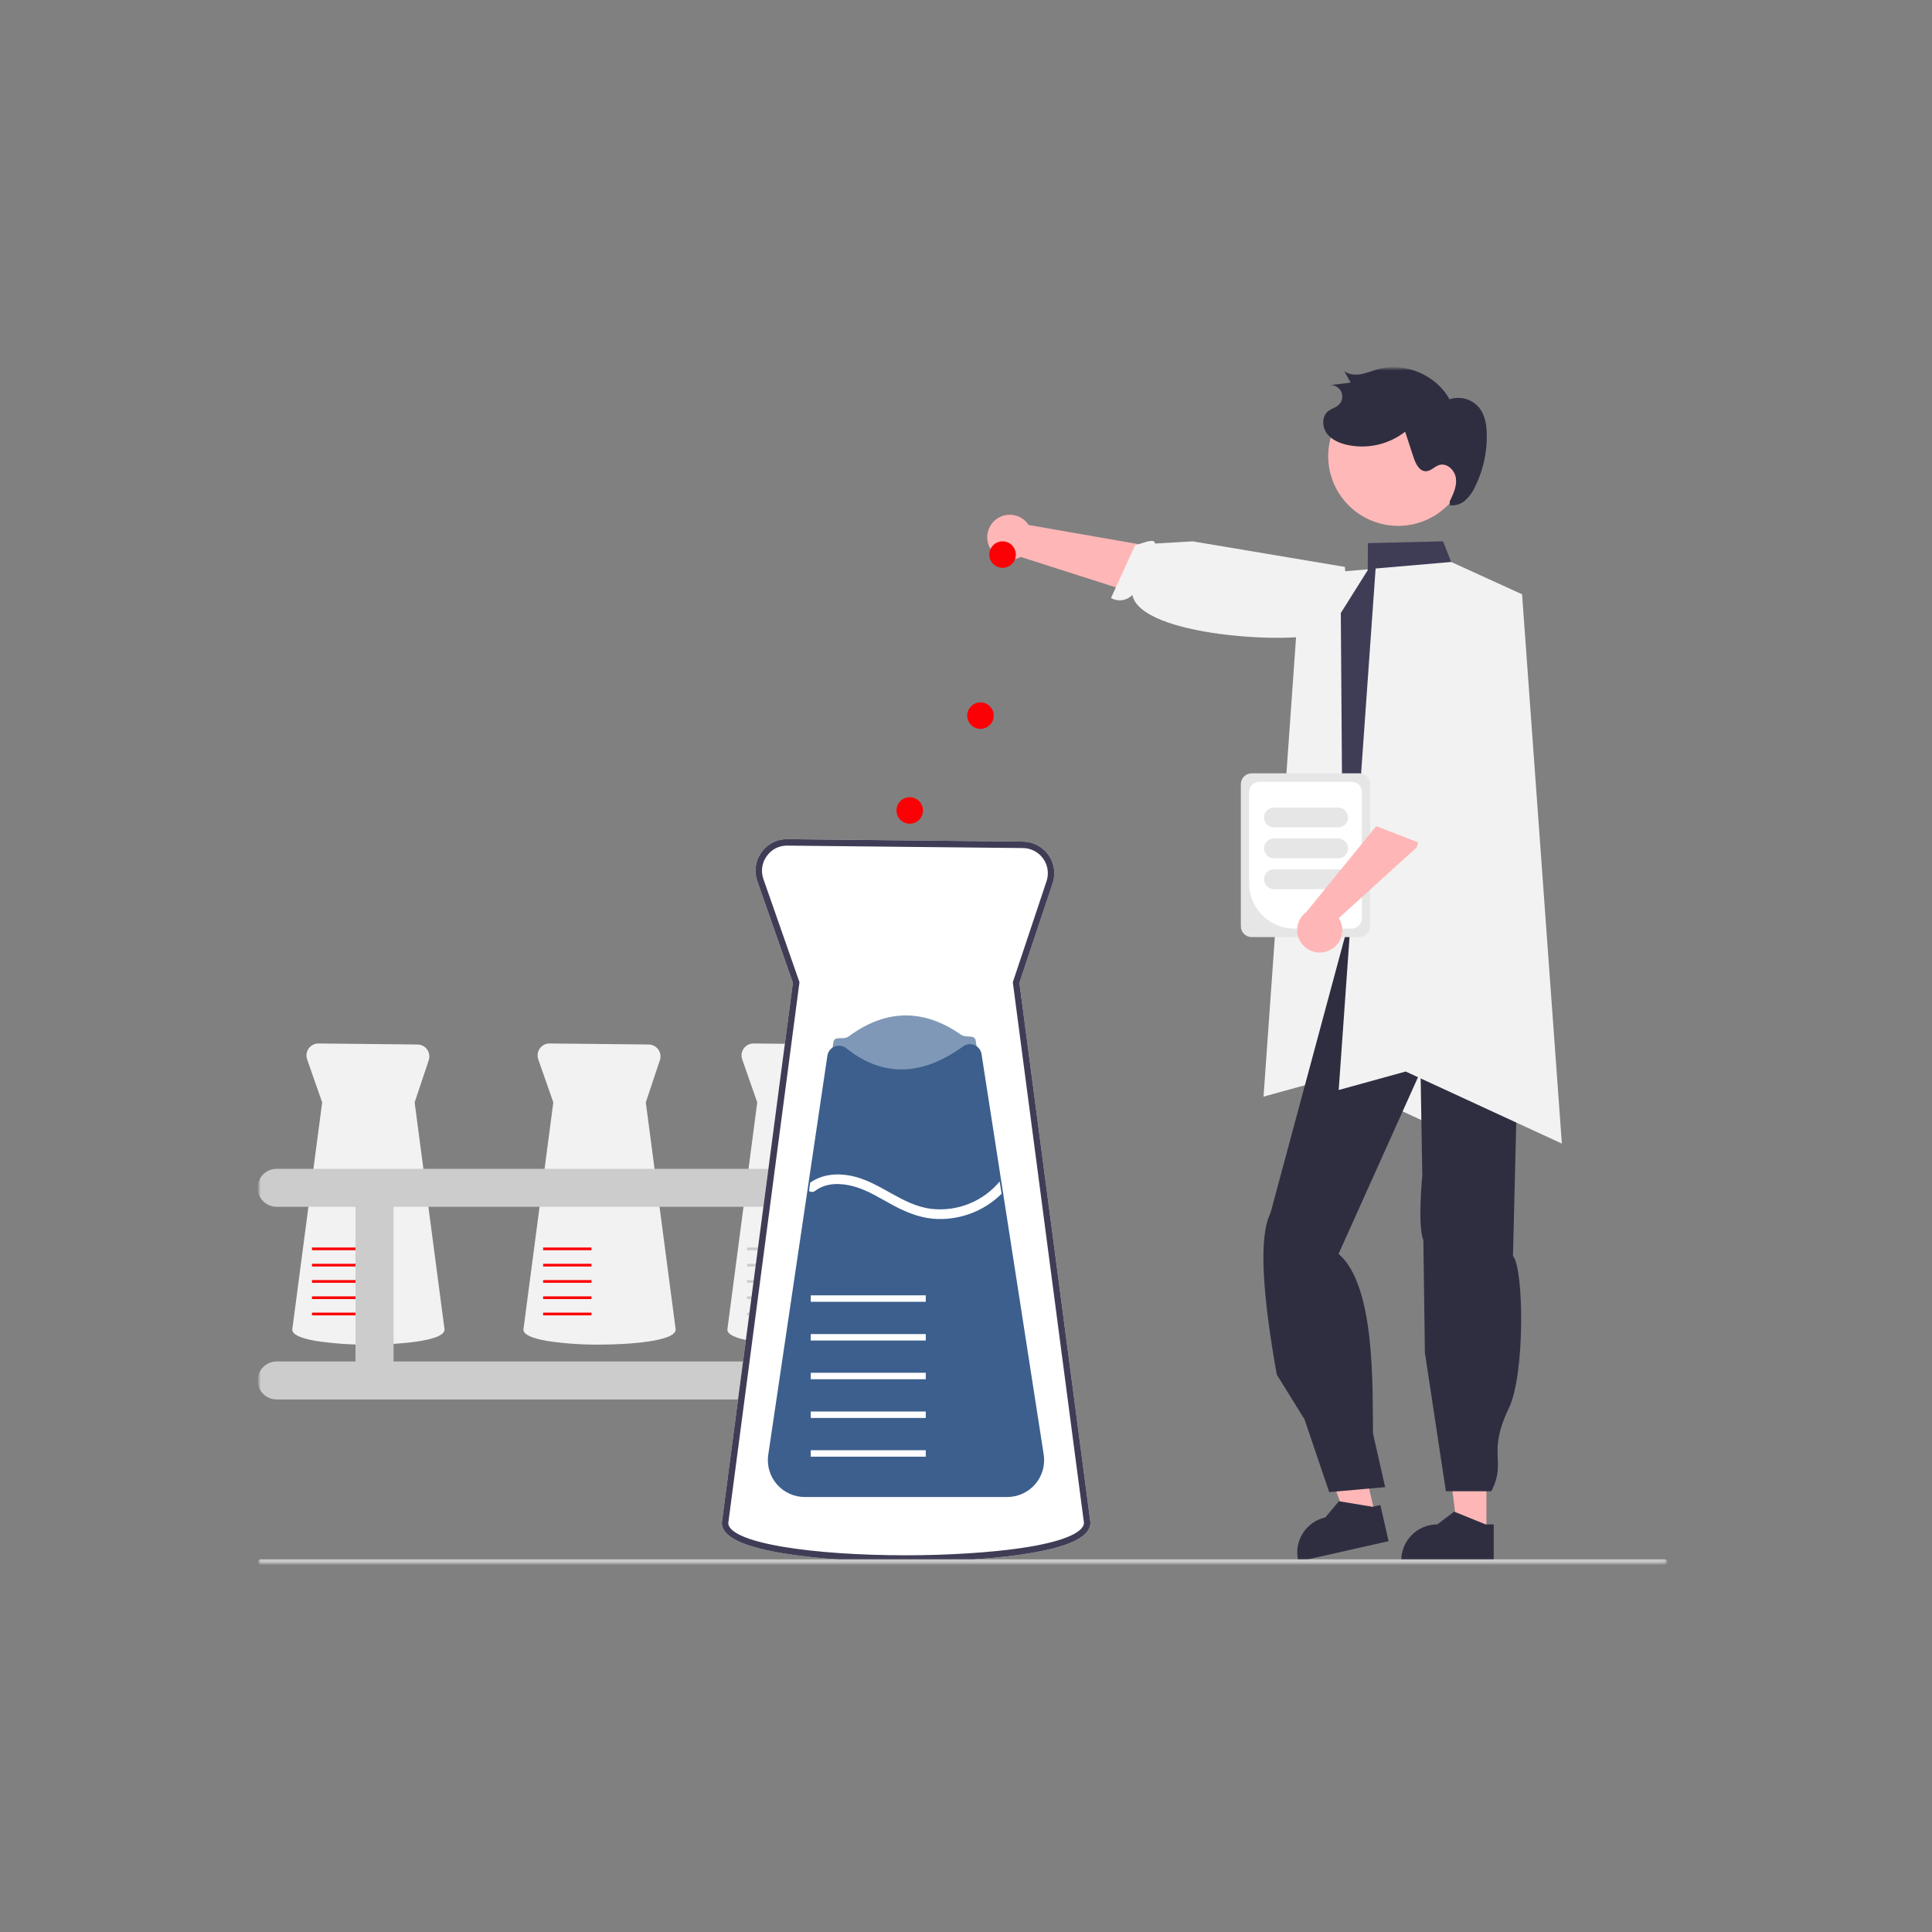 <svg width="300" height="300" viewBox="0 0 300 300" fill="none" xmlns="http://www.w3.org/2000/svg">
<rect x="0" y="0" width="300" height="300" fill="#808080" stroke="none"/>
<g clip-path="url(#clip0_27_60)">
<mask id="mask0_27_60" style="mask-type:luminance" maskUnits="userSpaceOnUse" x="40" y="57" width="219" height="186">
<path d="M259 57H40V243H259V57Z" fill="white"/>
</mask>
<g mask="url(#mask0_27_60)">
<mask id="mask1_27_60" style="mask-type:luminance" maskUnits="userSpaceOnUse" x="40" y="57" width="219" height="186">
<path d="M258.914 57H40V242.941H258.914V57Z" fill="white"/>
</mask>
<g mask="url(#mask1_27_60)">
<path d="M153.496 84.588C153.663 85.067 153.933 85.504 154.287 85.868C154.642 86.232 155.072 86.514 155.547 86.694C156.023 86.874 156.532 86.948 157.039 86.91C157.546 86.872 158.039 86.724 158.482 86.476L188.646 96.132L198.63 88.315L159.722 81.517C159.254 80.801 158.54 80.281 157.715 80.055C156.889 79.83 156.009 79.914 155.242 80.293C154.475 80.672 153.873 81.318 153.551 82.109C153.229 82.901 153.21 83.783 153.496 84.588Z" fill="#FFB6B6"/>
<path d="M209.367 97.492C209.367 97.492 209.093 96.823 205.484 98.278C201.003 100.085 177.152 98.877 175.83 92.387C175.408 92.822 174.853 93.104 174.253 93.189C173.652 93.275 173.041 93.158 172.514 92.858L176.243 84.691C178.184 84.072 179.238 83.614 179.364 84.403L185.199 84.06L208.833 88.03L209.486 96.171L209.367 97.492Z" fill="#F2F2F2"/>
<path d="M201.934 89.304L213.671 88.29L224.674 93.309L230.853 178.602L206.605 167.412L196.202 170.284L201.934 89.304Z" fill="#F2F2F2"/>
<path d="M230.809 238.161L226.358 238.161L224.24 221.025L230.81 221.026L230.809 238.161Z" fill="#FFB6B6"/>
<path d="M231.945 242.468L217.59 242.467V242.286C217.59 240.807 218.179 239.389 219.227 238.343C220.274 237.298 221.696 236.71 223.177 236.71L225.8 234.725L230.692 236.711H231.945V242.468Z" fill="#2F2E41"/>
<path d="M213.558 235.362L209.215 236.34L203.366 220.091L209.776 218.647L213.558 235.362Z" fill="#FFB6B6"/>
<path d="M215.616 239.313L201.613 242.468L201.573 242.291C201.247 240.848 201.508 239.336 202.299 238.086C203.091 236.835 204.347 235.95 205.793 235.624H205.793L207.912 233.111L213.123 233.973L214.345 233.697L215.616 239.313Z" fill="#2F2E41"/>
<path d="M236.448 133.403C238.535 139.685 238.314 146.504 235.946 153.822L234.934 195.028C236.607 196.866 236.863 213.313 234.285 218.679C230.842 225.846 234.009 226.804 231.575 231.558H224.516L221.253 210.019L221.021 192.56C220.084 190.345 220.853 182.549 220.853 182.549L220.582 166.384L207.854 194.701C213.621 199.627 213.102 215.537 213.197 222.593L215.087 230.92L206.399 231.695L202.566 220.403L198.255 213.444C196.058 201.114 195.407 192.062 197.28 188.365L210.057 140.927L236.448 133.403Z" fill="#2F2E41"/>
<path d="M237.352 131.306L236.189 128.984C234.764 120.177 233.357 111.963 235.269 104.574C235.389 98.124 233.391 92.065 227.844 88.756L225.342 87.262L224.075 84.056L212.411 84.34L212.377 88.543L208.199 95.192V95.219L208.46 131.399L209.613 135.132L207.873 139.476L208.796 142.247L231.791 138.578L234.465 138.15C234.774 138.051 235.072 137.922 235.355 137.763C236.314 137.231 237.066 136.393 237.49 135.382C237.514 135.324 237.534 135.269 237.555 135.211C237.735 134.739 237.839 134.242 237.864 133.738C237.906 132.897 237.73 132.059 237.352 131.306Z" fill="#3F3D56"/>
<path opacity="0.2" d="M237.864 133.738C237.839 134.242 237.735 134.739 237.555 135.211L235.355 137.763C235.072 137.922 234.774 138.051 234.465 138.15L231.791 138.578L235.66 131.32L227.157 112.744L237.864 133.738Z" fill="black"/>
<path d="M57.207 208.789C54.505 208.817 51.806 208.63 49.133 208.232C46.645 207.812 45.384 207.215 45.384 206.459L45.385 206.445L50.026 171.18L47.688 164.493C47.59 164.212 47.561 163.912 47.604 163.618C47.647 163.324 47.76 163.044 47.934 162.802C48.107 162.561 48.337 162.365 48.603 162.23C48.868 162.096 49.163 162.027 49.461 162.03L64.834 162.19C65.126 162.193 65.414 162.265 65.673 162.4C65.933 162.535 66.156 162.73 66.326 162.967C66.496 163.205 66.607 163.48 66.65 163.768C66.694 164.057 66.668 164.352 66.575 164.629L64.387 171.18L69.029 206.445C69.03 208.299 61.598 208.789 57.207 208.789Z" fill="#F2F2F2"/>
<path d="M55.954 203.825H48.445V204.247H55.954V203.825Z" fill="#FB0105"/>
<path d="M55.954 201.297H48.445V201.718H55.954V201.297Z" fill="#FB0105"/>
<path d="M55.954 198.769H48.445V199.19H55.954V198.769Z" fill="#FB0105"/>
<path d="M55.954 196.241H48.445V196.662H55.954V196.241Z" fill="#FB0105"/>
<path d="M55.954 193.712H48.445V194.134H55.954V193.712Z" fill="#FB0105"/>
<path d="M124.767 208.789C122.065 208.817 119.366 208.63 116.694 208.232C114.206 207.812 112.944 207.215 112.944 206.459L112.945 206.445L117.586 171.18L115.249 164.493C115.151 164.212 115.121 163.912 115.164 163.618C115.207 163.324 115.32 163.044 115.494 162.802C115.668 162.561 115.897 162.365 116.163 162.23C116.429 162.096 116.723 162.027 117.021 162.03L132.394 162.19C132.686 162.193 132.974 162.265 133.233 162.4C133.493 162.535 133.717 162.73 133.886 162.967C134.056 163.205 134.167 163.48 134.211 163.768C134.254 164.057 134.228 164.352 134.136 164.629L131.947 171.18L136.589 206.445C136.59 208.299 129.158 208.789 124.767 208.789Z" fill="#F2F2F2"/>
<path d="M123.515 203.825H116.005V204.247H123.515V203.825Z" fill="#CCCCCC"/>
<path d="M123.515 201.297H116.005V201.718H123.515V201.297Z" fill="#CCCCCC"/>
<path d="M123.515 198.769H116.005V199.19H123.515V198.769Z" fill="#CCCCCC"/>
<path d="M123.515 196.241H116.005V196.662H123.515V196.241Z" fill="#CCCCCC"/>
<path d="M123.515 193.712H116.005V194.134H123.515V193.712Z" fill="#CCCCCC"/>
<path d="M93.098 208.789C90.396 208.817 87.697 208.63 85.025 208.232C82.537 207.812 81.275 207.215 81.275 206.459L81.276 206.445L85.918 171.18L83.58 164.493C83.482 164.212 83.453 163.912 83.496 163.618C83.538 163.324 83.651 163.044 83.825 162.802C83.999 162.561 84.228 162.365 84.494 162.23C84.76 162.096 85.054 162.027 85.352 162.03L100.725 162.19C101.018 162.193 101.305 162.265 101.564 162.4C101.824 162.535 102.048 162.73 102.217 162.967C102.387 163.205 102.498 163.48 102.542 163.768C102.585 164.057 102.56 164.352 102.467 164.629L100.279 171.18L104.92 206.445C104.921 208.299 97.49 208.789 93.098 208.789Z" fill="#F2F2F2"/>
<path d="M91.846 203.825H84.337V204.247H91.846V203.825Z" fill="#FB0105"/>
<path d="M91.846 201.297H84.337V201.718H91.846V201.297Z" fill="#FB0105"/>
<path d="M91.846 198.769H84.337V199.19H91.846V198.769Z" fill="#FB0105"/>
<path d="M91.846 196.241H84.337V196.662H91.846V196.241Z" fill="#FB0105"/>
<path d="M91.846 193.712H84.337V194.134H91.846V193.712Z" fill="#FB0105"/>
<path d="M143.03 211.41H128.673V187.392H143.03C143.813 187.392 144.565 187.081 145.119 186.528C145.674 185.975 145.985 185.225 145.985 184.443C145.985 183.66 145.674 182.91 145.119 182.357C144.565 181.804 143.813 181.493 143.03 181.493H42.956C42.172 181.493 41.42 181.804 40.866 182.357C40.311 182.91 40 183.66 40 184.443C40 185.225 40.311 185.975 40.866 186.528C41.42 187.081 42.172 187.392 42.956 187.392H55.201V211.41H42.956C42.172 211.41 41.42 211.721 40.866 212.274C40.311 212.827 40 213.577 40 214.359C40 215.142 40.311 215.892 40.866 216.445C41.42 216.998 42.172 217.309 42.956 217.309H143.03C143.418 217.309 143.803 217.233 144.162 217.085C144.52 216.937 144.847 216.72 145.121 216.446C145.396 216.173 145.614 215.847 145.763 215.489C145.912 215.131 145.988 214.747 145.988 214.359C145.988 213.972 145.912 213.588 145.763 213.23C145.614 212.872 145.396 212.547 145.121 212.273C144.847 211.999 144.52 211.781 144.162 211.633C143.803 211.486 143.418 211.409 143.03 211.41ZM61.113 211.41V187.392H122.761V211.41H61.113Z" fill="#CCCCCC"/>
<path d="M140.705 242.507C133.362 242.507 126.513 242.034 121.421 241.174C115.139 240.114 112.085 238.573 112.085 236.464L112.089 236.397L123.115 152.619L117.594 136.828C117.33 136.085 117.25 135.289 117.363 134.508C117.476 133.728 117.778 132.987 118.243 132.349C118.698 131.702 119.305 131.176 120.012 130.819C120.718 130.463 121.503 130.286 122.294 130.305L158.847 130.685C159.622 130.693 160.384 130.883 161.071 131.241C161.758 131.599 162.351 132.114 162.8 132.743C163.25 133.373 163.544 134.1 163.659 134.864C163.774 135.629 163.706 136.41 163.461 137.143L158.294 152.613L169.322 236.399V236.431C169.323 238.705 165.865 240.32 158.752 241.367C151.764 242.396 143.803 242.507 140.705 242.507Z" fill="white"/>
<path d="M140.705 242.507C133.362 242.507 126.513 242.034 121.421 241.174C115.139 240.114 112.085 238.573 112.085 236.464L112.089 236.397L123.115 152.619L117.594 136.828C117.33 136.085 117.25 135.289 117.363 134.508C117.476 133.728 117.778 132.987 118.243 132.349C118.698 131.702 119.305 131.176 120.012 130.819C120.718 130.463 121.503 130.286 122.294 130.305L158.847 130.685C159.622 130.693 160.384 130.883 161.071 131.241C161.758 131.599 162.351 132.114 162.8 132.743C163.25 133.373 163.544 134.1 163.659 134.864C163.774 135.629 163.706 136.41 163.461 137.143L158.294 152.613L169.322 236.399V236.431C169.323 238.705 165.865 240.32 158.752 241.367C151.764 242.396 143.803 242.507 140.705 242.507ZM122.193 131.306C121.578 131.305 120.972 131.453 120.426 131.736C119.88 132.02 119.412 132.431 119.059 132.934C118.689 133.441 118.449 134.031 118.359 134.652C118.269 135.273 118.332 135.906 118.543 136.498L124.141 152.513L124.126 152.631L113.088 236.496C113.09 237.318 114.194 238.938 121.588 240.186C126.627 241.037 133.416 241.505 140.705 241.505C147.111 241.505 153.803 241.083 158.606 240.376C164.74 239.473 168.274 238.047 168.317 236.461L157.268 152.515L162.509 136.827C162.704 136.243 162.757 135.621 162.666 135.013C162.575 134.404 162.34 133.826 161.983 133.325C161.625 132.824 161.153 132.415 160.607 132.13C160.06 131.845 159.454 131.693 158.837 131.687L122.278 131.307C122.25 131.306 122.221 131.306 122.193 131.306Z" fill="#3F3D56"/>
<path opacity="0.5" d="M161.541 226.213H119.868L126.474 181.635L126.654 180.407L129.406 161.849C129.574 160.717 130.88 161.596 131.804 160.917C137.537 156.704 143.338 156.582 149.191 160.643C150.095 161.27 151.345 160.536 151.514 161.622L154.405 180.236L154.684 182.037L161.541 226.213Z" fill="#023271"/>
<path d="M156.398 232.455H124.967C124.143 232.455 123.328 232.278 122.579 231.936C121.83 231.593 121.164 231.094 120.625 230.471C120.087 229.849 119.689 229.118 119.46 228.328C119.23 227.538 119.173 226.709 119.294 225.895L128.477 163.926C128.524 163.61 128.655 163.311 128.855 163.06C129.055 162.81 129.318 162.617 129.618 162.5C129.917 162.384 130.241 162.349 130.559 162.398C130.876 162.447 131.174 162.579 131.424 162.78C137.021 167.254 143.121 167.153 149.554 162.482C149.803 162.3 150.096 162.186 150.403 162.15C150.71 162.114 151.021 162.159 151.305 162.278C151.596 162.397 151.851 162.589 152.045 162.836C152.239 163.083 152.366 163.375 152.413 163.685L162.065 225.856C162.192 226.672 162.14 227.506 161.913 228.3C161.687 229.094 161.291 229.83 160.752 230.456C160.214 231.083 159.546 231.587 158.794 231.931C158.043 232.276 157.225 232.455 156.398 232.455Z" fill="#3C5F8D"/>
<path d="M143.751 225.19H125.893V226.192H143.751V225.19Z" fill="white"/>
<path d="M143.751 219.178H125.893V220.18H143.751V219.178Z" fill="white"/>
<path d="M143.751 213.165H125.893V214.167H143.751V213.165Z" fill="white"/>
<path d="M143.751 207.153H125.893V208.155H143.751V207.153Z" fill="white"/>
<path d="M143.751 201.14H125.893V202.142H143.751V201.14Z" fill="white"/>
<path d="M155.526 185.367C154.141 186.74 152.475 187.797 150.642 188.467C148.809 189.136 146.853 189.402 144.907 189.246C142.688 189.045 140.664 188.218 138.716 187.176C136.703 186.099 134.755 184.811 132.525 184.21C130.572 183.684 128.258 183.614 126.581 184.917C126.444 185.022 126.276 185.082 126.103 185.087C125.929 185.091 125.759 185.04 125.617 184.942L125.807 183.639C127.675 182.336 129.945 182.136 132.169 182.582C136.648 183.484 140.047 187.181 144.636 187.712C146.616 187.935 148.62 187.663 150.468 186.921C152.316 186.18 153.951 184.992 155.225 183.464L155.23 183.458L155.526 185.367Z" fill="white"/>
<path d="M258.914 242.533C258.914 242.587 258.903 242.64 258.883 242.69C258.862 242.739 258.832 242.784 258.794 242.822C258.756 242.86 258.711 242.89 258.662 242.911C258.612 242.931 258.559 242.941 258.505 242.941H40.435C40.327 242.941 40.223 242.898 40.147 242.822C40.07 242.745 40.027 242.642 40.027 242.533C40.027 242.426 40.07 242.322 40.147 242.245C40.223 242.169 40.327 242.126 40.435 242.126H258.505C258.559 242.126 258.612 242.136 258.662 242.157C258.711 242.177 258.756 242.207 258.794 242.245C258.832 242.283 258.862 242.328 258.883 242.377C258.903 242.427 258.914 242.48 258.914 242.533Z" fill="#CCCCCC"/>
<path d="M213.605 88.276L225.342 87.262L236.345 92.281L242.524 177.574L218.276 166.384L207.873 169.256L213.605 88.276Z" fill="#F2F2F2"/>
<path d="M155.679 88.171C156.816 88.171 157.738 87.251 157.738 86.116C157.738 84.981 156.816 84.06 155.679 84.06C154.541 84.06 153.619 84.981 153.619 86.116C153.619 87.251 154.541 88.171 155.679 88.171Z" fill="#FB0105"/>
<path d="M152.246 113.176C153.384 113.176 154.306 112.256 154.306 111.121C154.306 109.986 153.384 109.066 152.246 109.066C151.109 109.066 150.187 109.986 150.187 111.121C150.187 112.256 151.109 113.176 152.246 113.176Z" fill="#FB0105"/>
<path d="M141.262 127.906C142.399 127.906 143.321 126.986 143.321 125.85C143.321 124.715 142.399 123.795 141.262 123.795C140.124 123.795 139.202 124.715 139.202 125.85C139.202 126.986 140.124 127.906 141.262 127.906Z" fill="#FB0105"/>
<path d="M192.677 143.829V121.767C192.678 121.32 192.856 120.892 193.172 120.576C193.488 120.261 193.918 120.083 194.365 120.082H211.062C211.51 120.083 211.939 120.261 212.255 120.576C212.572 120.892 212.75 121.32 212.75 121.767V143.829C212.75 144.276 212.572 144.704 212.255 145.02C211.939 145.336 211.51 145.513 211.062 145.514H194.365C193.918 145.513 193.488 145.336 193.172 145.02C192.856 144.704 192.678 144.276 192.677 143.829Z" fill="#E6E6E6"/>
<path d="M193.958 137.166V122.982C193.958 122.563 194.125 122.162 194.421 121.867C194.718 121.571 195.12 121.405 195.539 121.404H209.889C210.308 121.405 210.709 121.571 211.006 121.867C211.302 122.162 211.469 122.563 211.469 122.982V142.614C211.469 143.033 211.302 143.434 211.006 143.729C210.709 144.025 210.308 144.192 209.889 144.192H200.999C199.132 144.19 197.343 143.449 196.023 142.132C194.703 140.814 193.96 139.028 193.958 137.166Z" fill="white"/>
<path d="M196.282 126.939C196.282 126.53 196.445 126.139 196.734 125.85C197.024 125.561 197.417 125.398 197.826 125.398H207.781C208.19 125.398 208.583 125.56 208.873 125.849C209.163 126.138 209.325 126.53 209.325 126.939C209.325 127.348 209.163 127.74 208.873 128.029C208.583 128.318 208.19 128.481 207.781 128.481H197.826C197.417 128.48 197.024 128.318 196.734 128.029C196.445 127.74 196.282 127.348 196.282 126.939Z" fill="#E6E6E6"/>
<path d="M196.282 131.735C196.282 131.326 196.445 130.934 196.734 130.645C197.024 130.356 197.417 130.194 197.826 130.193H207.781C208.19 130.193 208.583 130.356 208.873 130.645C209.163 130.934 209.325 131.326 209.325 131.735C209.325 132.144 209.163 132.536 208.873 132.825C208.583 133.114 208.19 133.276 207.781 133.276H197.826C197.417 133.276 197.024 133.113 196.734 132.824C196.445 132.535 196.282 132.144 196.282 131.735Z" fill="#E6E6E6"/>
<path d="M196.282 136.53C196.282 136.122 196.445 135.73 196.734 135.441C197.024 135.152 197.417 134.99 197.826 134.989H207.781C208.19 134.989 208.583 135.152 208.873 135.44C209.163 135.729 209.325 136.122 209.325 136.53C209.325 136.939 209.163 137.331 208.873 137.62C208.583 137.909 208.19 138.072 207.781 138.072H197.826C197.417 138.071 197.024 137.909 196.734 137.62C196.445 137.331 196.282 136.939 196.282 136.53Z" fill="#E6E6E6"/>
<path d="M206.28 147.636C206.75 147.442 207.171 147.148 207.515 146.774C207.858 146.4 208.115 145.955 208.269 145.471C208.421 144.987 208.466 144.476 208.399 143.973C208.332 143.47 208.156 142.987 207.882 142.56L219.989 131.585L224.236 115.19L216.698 114.564L214.394 127.43L202.85 141.609C202.16 142.116 201.681 142.857 201.503 143.693C201.324 144.528 201.46 145.4 201.882 146.143C202.305 146.886 202.986 147.448 203.797 147.723C204.607 147.999 205.491 147.967 206.28 147.636Z" fill="#FFB6B6"/>
<path d="M225.398 100.384C225.398 100.384 227.235 100.411 226.407 104.207C225.745 107.246 223.231 124.347 221.226 128.173C221.685 128.569 221.999 129.106 222.118 129.699C222.238 130.292 222.157 130.908 221.887 131.45L213.503 128.204C212.772 126.306 213.997 125.716 214.779 125.546L214.626 119.592L215.828 104.416L224.07 100.341L225.398 100.384Z" fill="#F2F2F2"/>
<path d="M227.867 72.29C227.476 75.136 225.968 77.711 223.676 79.449C221.383 81.187 218.493 81.946 215.64 81.558C212.787 81.171 210.205 79.669 208.461 77.383C206.717 75.097 205.954 72.213 206.339 69.366L206.361 69.212C206.811 66.403 208.349 63.883 210.645 62.196C212.94 60.509 215.808 59.789 218.629 60.193C221.451 60.597 224.001 62.092 225.728 64.355C227.456 66.617 228.223 69.467 227.864 72.289L227.867 72.29Z" fill="#FFB8B8"/>
<path d="M225.102 77.873C225.66 76.742 226.233 75.528 226.077 74.278C225.92 73.027 224.69 71.832 223.484 72.203C222.762 72.426 222.217 73.137 221.462 73.173C220.424 73.223 219.829 72.038 219.506 71.052L218.19 67.038C216.927 68.02 215.461 68.713 213.898 69.065C212.336 69.418 210.715 69.421 209.15 69.076C207.929 68.797 206.694 68.254 205.978 67.228C205.261 66.202 205.265 64.611 206.248 63.835C206.73 63.454 207.372 63.31 207.832 62.904C208.118 62.652 208.315 62.315 208.394 61.943C208.473 61.571 208.43 61.183 208.271 60.837C208.112 60.492 207.845 60.206 207.511 60.023C207.177 59.84 206.793 59.77 206.415 59.822L209.728 59.408L208.741 57.627C209.452 58.186 210.442 58.261 211.334 58.101C212.225 57.941 213.065 57.575 213.936 57.331C218.123 56.158 222.988 58.197 225.081 62C225.896 61.729 226.775 61.711 227.601 61.949C228.426 62.187 229.16 62.669 229.705 63.333C230.592 64.456 230.833 65.955 230.867 67.385C230.932 70.204 230.316 72.997 229.072 75.529C228.715 76.333 228.202 77.059 227.563 77.664C227.241 77.965 226.857 78.191 226.439 78.328C226.02 78.464 225.577 78.508 225.139 78.455" fill="#2F2E41"/>
</g>
</g>
</g>
<defs>
<clipPath id="clip0_27_60">
<rect width="219" height="186" fill="white" transform="translate(40 57)"/>
</clipPath>
</defs>
</svg>

